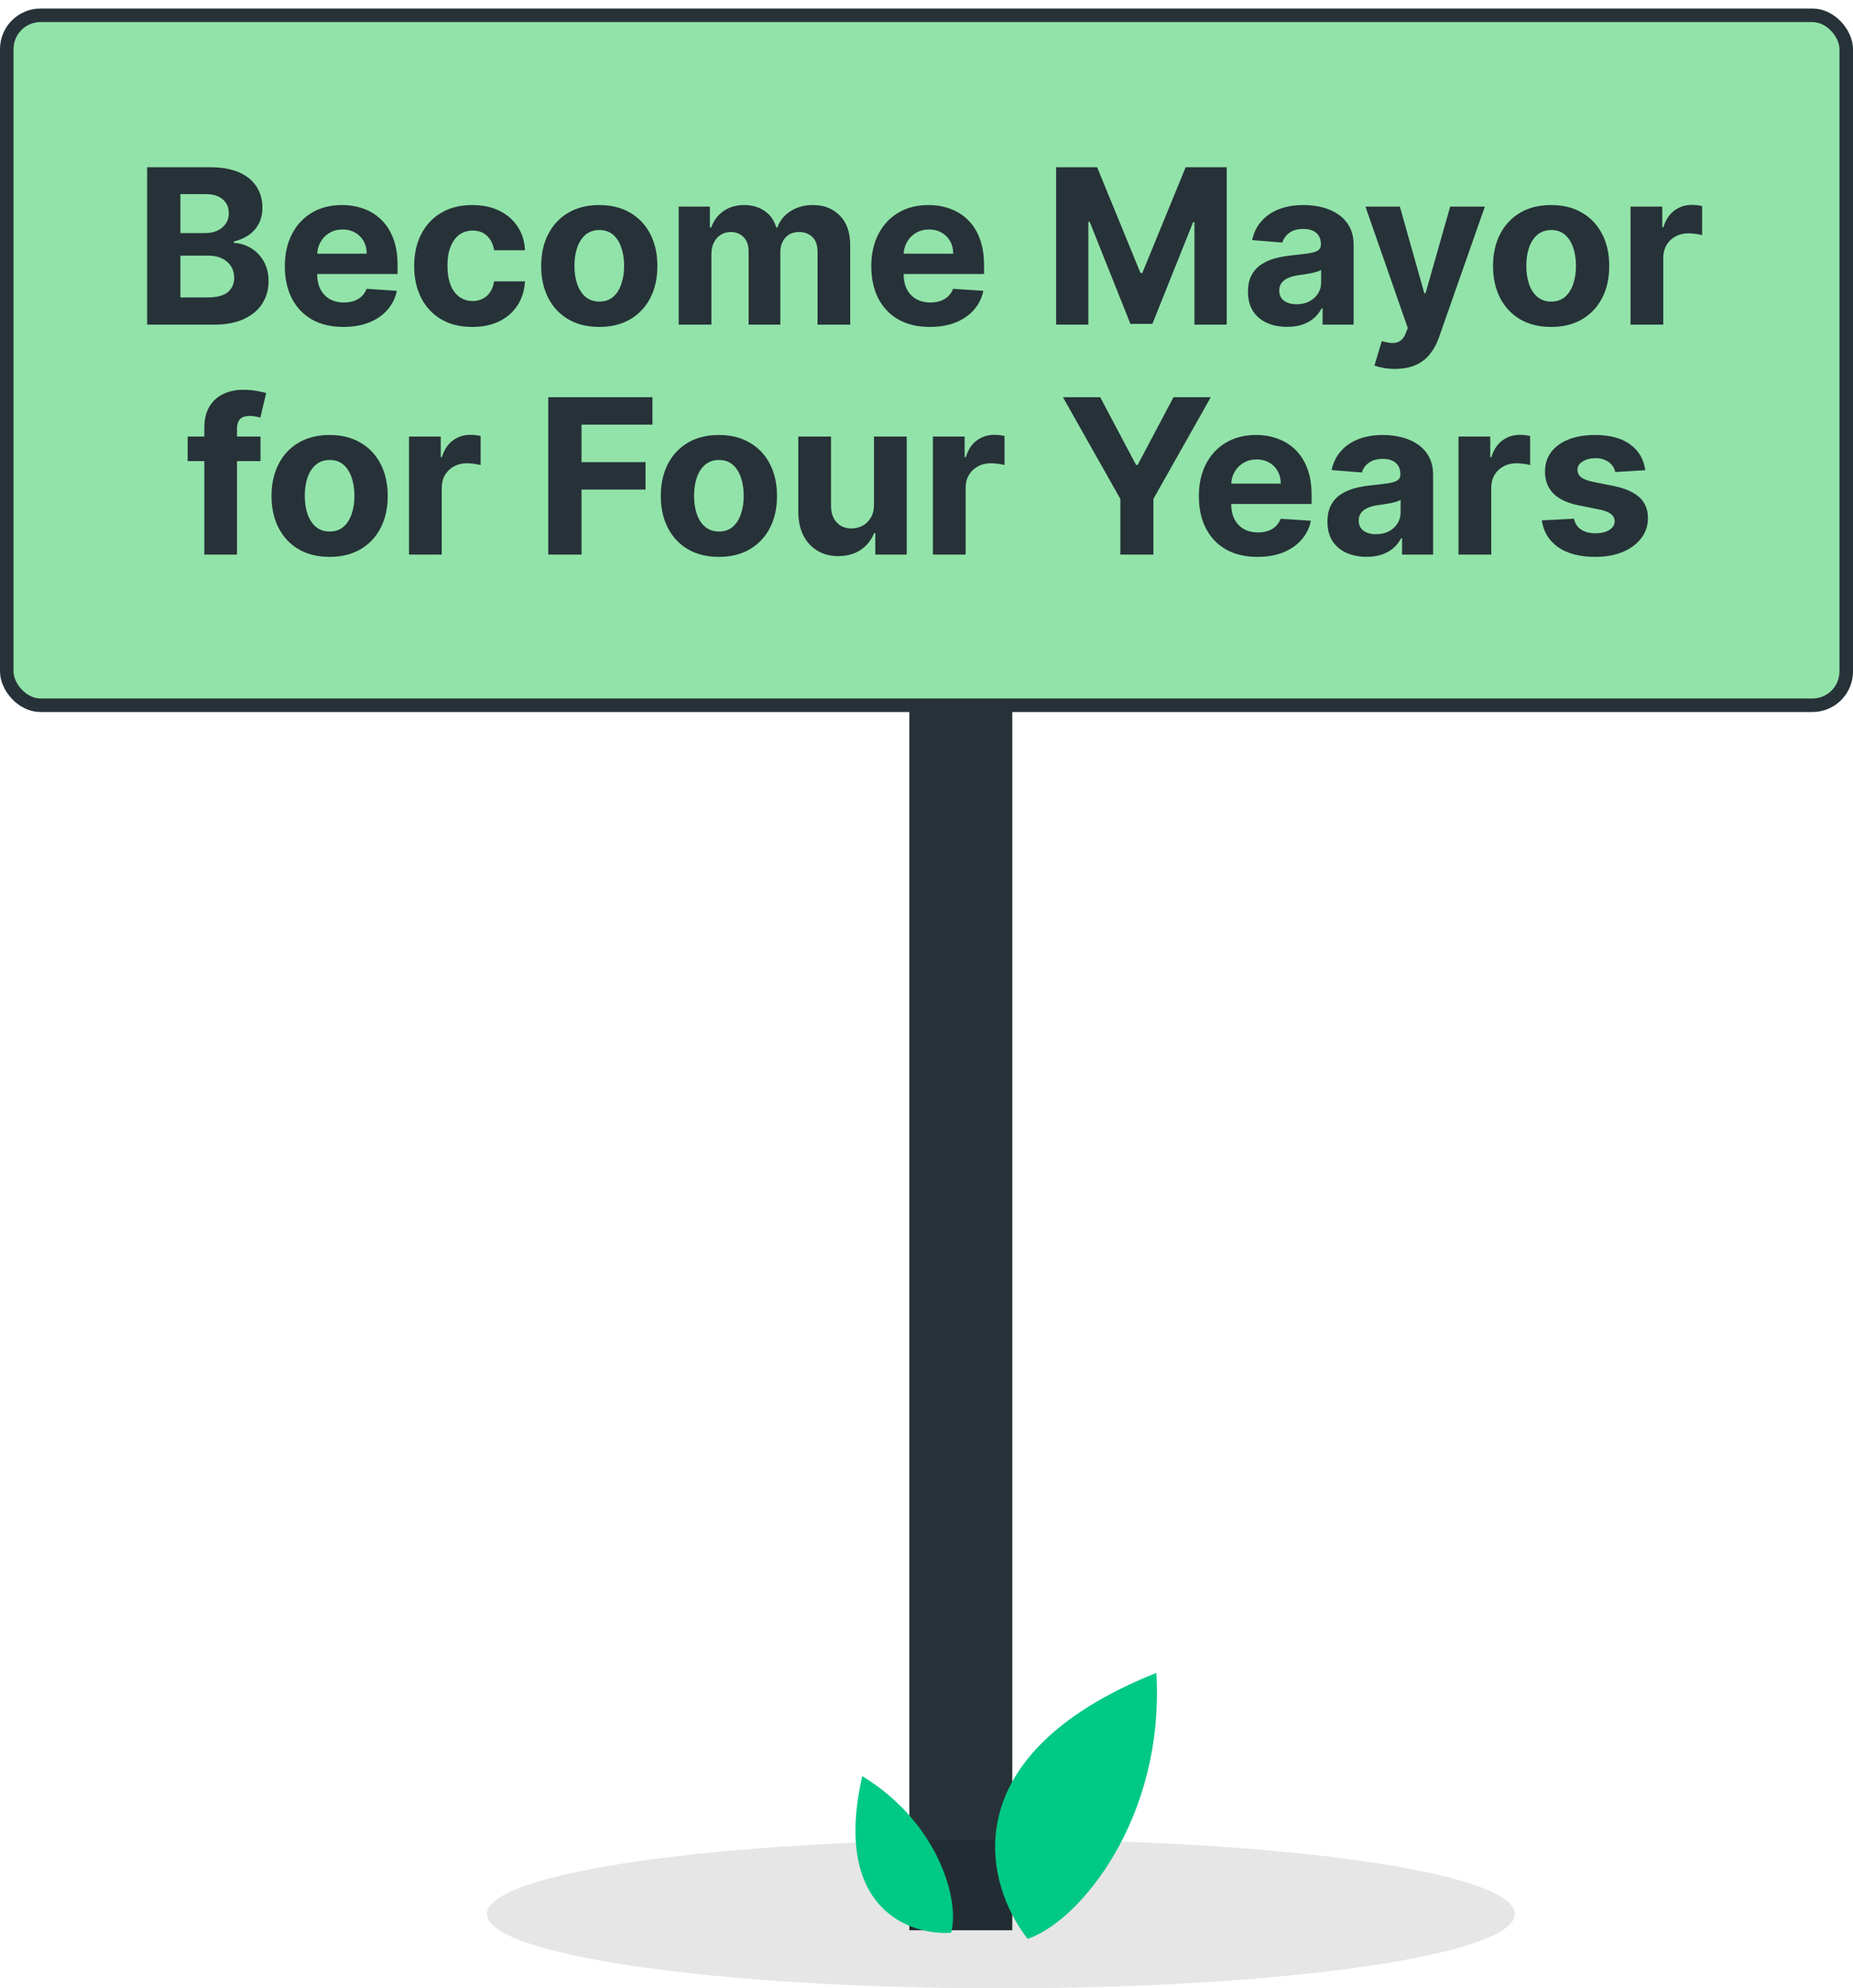 <svg width="137" height="147" viewBox="0 0 137 147" fill="none" xmlns="http://www.w3.org/2000/svg">
<rect x="67.231" y="47.566" width="7.611" height="95.139" fill="#263238"/>
<path opacity="0.1" d="M74 147C94.987 147 112 144.538 112 141.5C112 138.462 94.987 136 74 136C53.013 136 36 138.462 36 141.5C36 144.538 53.013 147 74 147Z" fill="black"/>
<rect x="0.5" y="1.131" width="136" height="51.009" rx="2.5" fill="#92E3A9" stroke="#263238"/>
<path d="M10.879 24V12.364H15.538C16.394 12.364 17.108 12.491 17.68 12.744C18.252 12.998 18.682 13.35 18.97 13.801C19.257 14.248 19.401 14.763 19.401 15.347C19.401 15.801 19.31 16.201 19.129 16.546C18.947 16.886 18.697 17.167 18.379 17.386C18.064 17.602 17.704 17.756 17.299 17.847V17.96C17.742 17.979 18.157 18.104 18.543 18.335C18.933 18.566 19.25 18.89 19.492 19.307C19.735 19.72 19.856 20.212 19.856 20.784C19.856 21.401 19.702 21.953 19.396 22.438C19.093 22.919 18.644 23.299 18.049 23.579C17.454 23.86 16.721 24 15.85 24H10.879ZM13.339 21.989H15.345C16.03 21.989 16.53 21.858 16.845 21.597C17.159 21.331 17.316 20.979 17.316 20.54C17.316 20.218 17.238 19.934 17.083 19.688C16.928 19.441 16.706 19.248 16.418 19.108C16.134 18.968 15.795 18.898 15.401 18.898H13.339V21.989ZM13.339 17.233H15.163C15.5 17.233 15.799 17.174 16.06 17.057C16.326 16.936 16.534 16.765 16.685 16.546C16.841 16.326 16.918 16.062 16.918 15.756C16.918 15.335 16.769 14.996 16.47 14.739C16.174 14.481 15.754 14.352 15.208 14.352H13.339V17.233ZM25.389 24.171C24.491 24.171 23.718 23.989 23.07 23.625C22.426 23.258 21.93 22.739 21.582 22.068C21.233 21.394 21.059 20.597 21.059 19.676C21.059 18.778 21.233 17.991 21.582 17.312C21.93 16.634 22.421 16.106 23.053 15.727C23.69 15.348 24.436 15.159 25.292 15.159C25.868 15.159 26.404 15.252 26.9 15.438C27.4 15.619 27.835 15.894 28.207 16.261C28.582 16.629 28.873 17.091 29.082 17.648C29.29 18.201 29.394 18.849 29.394 19.591V20.256H22.025V18.756H27.116C27.116 18.407 27.04 18.099 26.889 17.829C26.737 17.561 26.527 17.35 26.258 17.199C25.993 17.044 25.684 16.966 25.332 16.966C24.964 16.966 24.639 17.051 24.354 17.222C24.074 17.388 23.854 17.614 23.695 17.898C23.536 18.178 23.455 18.491 23.451 18.835V20.261C23.451 20.693 23.53 21.066 23.69 21.381C23.852 21.695 24.082 21.938 24.377 22.108C24.673 22.278 25.023 22.364 25.428 22.364C25.697 22.364 25.943 22.326 26.167 22.25C26.39 22.174 26.582 22.061 26.741 21.909C26.9 21.758 27.021 21.572 27.104 21.352L29.343 21.5C29.229 22.038 28.996 22.508 28.644 22.909C28.296 23.307 27.845 23.617 27.292 23.841C26.743 24.061 26.108 24.171 25.389 24.171ZM34.917 24.171C34.023 24.171 33.254 23.981 32.61 23.602C31.97 23.22 31.477 22.689 31.133 22.011C30.792 21.333 30.621 20.553 30.621 19.671C30.621 18.776 30.794 17.992 31.139 17.318C31.487 16.64 31.981 16.112 32.621 15.733C33.262 15.35 34.023 15.159 34.906 15.159C35.667 15.159 36.334 15.297 36.906 15.574C37.477 15.85 37.93 16.239 38.264 16.739C38.597 17.239 38.781 17.826 38.815 18.5H36.531C36.466 18.064 36.296 17.714 36.019 17.449C35.746 17.18 35.389 17.046 34.945 17.046C34.57 17.046 34.243 17.148 33.962 17.352C33.686 17.553 33.47 17.847 33.315 18.233C33.159 18.619 33.082 19.087 33.082 19.636C33.082 20.193 33.157 20.667 33.309 21.057C33.464 21.447 33.682 21.744 33.962 21.949C34.243 22.153 34.57 22.256 34.945 22.256C35.222 22.256 35.47 22.199 35.69 22.085C35.913 21.972 36.097 21.807 36.241 21.591C36.389 21.371 36.485 21.108 36.531 20.801H38.815C38.777 21.468 38.595 22.055 38.269 22.562C37.947 23.066 37.502 23.46 36.934 23.744C36.366 24.028 35.693 24.171 34.917 24.171ZM44.307 24.171C43.425 24.171 42.662 23.983 42.018 23.608C41.378 23.229 40.883 22.703 40.535 22.028C40.186 21.35 40.012 20.564 40.012 19.671C40.012 18.769 40.186 17.981 40.535 17.307C40.883 16.629 41.378 16.102 42.018 15.727C42.662 15.348 43.425 15.159 44.307 15.159C45.19 15.159 45.952 15.348 46.592 15.727C47.236 16.102 47.732 16.629 48.08 17.307C48.429 17.981 48.603 18.769 48.603 19.671C48.603 20.564 48.429 21.35 48.08 22.028C47.732 22.703 47.236 23.229 46.592 23.608C45.952 23.983 45.19 24.171 44.307 24.171ZM44.319 22.296C44.72 22.296 45.056 22.182 45.325 21.954C45.593 21.724 45.796 21.409 45.932 21.011C46.073 20.614 46.143 20.161 46.143 19.653C46.143 19.146 46.073 18.693 45.932 18.296C45.796 17.898 45.593 17.583 45.325 17.352C45.056 17.121 44.72 17.006 44.319 17.006C43.914 17.006 43.573 17.121 43.296 17.352C43.023 17.583 42.817 17.898 42.677 18.296C42.541 18.693 42.472 19.146 42.472 19.653C42.472 20.161 42.541 20.614 42.677 21.011C42.817 21.409 43.023 21.724 43.296 21.954C43.573 22.182 43.914 22.296 44.319 22.296ZM50.177 24V15.273H52.484V16.812H52.586C52.768 16.301 53.071 15.898 53.495 15.602C53.919 15.307 54.427 15.159 55.018 15.159C55.616 15.159 56.126 15.309 56.546 15.608C56.967 15.903 57.247 16.305 57.387 16.812H57.478C57.656 16.312 57.978 15.913 58.444 15.614C58.914 15.311 59.468 15.159 60.109 15.159C60.923 15.159 61.584 15.419 62.092 15.938C62.603 16.453 62.859 17.184 62.859 18.131V24H60.444V18.608C60.444 18.123 60.315 17.759 60.057 17.517C59.8 17.275 59.478 17.153 59.092 17.153C58.652 17.153 58.309 17.294 58.063 17.574C57.817 17.85 57.694 18.216 57.694 18.671V24H55.347V18.557C55.347 18.129 55.224 17.788 54.978 17.534C54.736 17.28 54.416 17.153 54.018 17.153C53.749 17.153 53.506 17.222 53.291 17.358C53.078 17.491 52.91 17.678 52.785 17.921C52.66 18.159 52.597 18.439 52.597 18.761V24H50.177ZM68.748 24.171C67.85 24.171 67.077 23.989 66.43 23.625C65.786 23.258 65.29 22.739 64.941 22.068C64.593 21.394 64.418 20.597 64.418 19.676C64.418 18.778 64.593 17.991 64.941 17.312C65.29 16.634 65.78 16.106 66.413 15.727C67.049 15.348 67.795 15.159 68.651 15.159C69.227 15.159 69.763 15.252 70.259 15.438C70.759 15.619 71.195 15.894 71.566 16.261C71.941 16.629 72.233 17.091 72.441 17.648C72.649 18.201 72.754 18.849 72.754 19.591V20.256H65.384V18.756H70.475C70.475 18.407 70.399 18.099 70.248 17.829C70.096 17.561 69.886 17.35 69.617 17.199C69.352 17.044 69.043 16.966 68.691 16.966C68.324 16.966 67.998 17.051 67.714 17.222C67.433 17.388 67.214 17.614 67.055 17.898C66.896 18.178 66.814 18.491 66.81 18.835V20.261C66.81 20.693 66.89 21.066 67.049 21.381C67.212 21.695 67.441 21.938 67.737 22.108C68.032 22.278 68.382 22.364 68.788 22.364C69.057 22.364 69.303 22.326 69.526 22.25C69.75 22.174 69.941 22.061 70.1 21.909C70.259 21.758 70.38 21.572 70.464 21.352L72.702 21.5C72.589 22.038 72.356 22.508 72.004 22.909C71.655 23.307 71.204 23.617 70.651 23.841C70.102 24.061 69.468 24.171 68.748 24.171ZM78.082 12.364H81.116L84.32 20.182H84.457L87.661 12.364H90.695V24H88.309V16.426H88.212L85.201 23.943H83.576L80.565 16.398H80.468V24H78.082V12.364ZM95.165 24.165C94.609 24.165 94.112 24.068 93.677 23.875C93.241 23.678 92.897 23.388 92.643 23.006C92.393 22.619 92.268 22.138 92.268 21.562C92.268 21.078 92.357 20.671 92.535 20.341C92.713 20.011 92.955 19.746 93.262 19.546C93.569 19.345 93.917 19.193 94.308 19.091C94.701 18.989 95.114 18.917 95.546 18.875C96.054 18.822 96.463 18.773 96.773 18.727C97.084 18.678 97.309 18.606 97.45 18.511C97.59 18.417 97.66 18.276 97.66 18.091V18.057C97.66 17.697 97.546 17.419 97.319 17.222C97.095 17.025 96.777 16.926 96.364 16.926C95.929 16.926 95.582 17.023 95.325 17.216C95.067 17.405 94.897 17.644 94.813 17.932L92.575 17.75C92.688 17.22 92.912 16.761 93.245 16.375C93.578 15.985 94.008 15.686 94.535 15.477C95.065 15.265 95.679 15.159 96.376 15.159C96.861 15.159 97.325 15.216 97.768 15.329C98.215 15.443 98.611 15.619 98.955 15.858C99.304 16.097 99.578 16.403 99.779 16.778C99.98 17.15 100.08 17.595 100.08 18.114V24H97.785V22.79H97.717C97.576 23.062 97.389 23.303 97.154 23.511C96.919 23.716 96.637 23.877 96.308 23.994C95.978 24.108 95.597 24.165 95.165 24.165ZM95.859 22.494C96.215 22.494 96.529 22.424 96.802 22.284C97.075 22.14 97.289 21.947 97.444 21.704C97.599 21.462 97.677 21.188 97.677 20.881V19.954C97.601 20.004 97.497 20.049 97.364 20.091C97.236 20.129 97.09 20.165 96.927 20.199C96.764 20.229 96.601 20.258 96.438 20.284C96.275 20.307 96.128 20.328 95.995 20.347C95.711 20.388 95.463 20.454 95.251 20.546C95.039 20.636 94.874 20.759 94.756 20.915C94.639 21.066 94.58 21.256 94.58 21.483C94.58 21.812 94.7 22.064 94.938 22.239C95.181 22.409 95.487 22.494 95.859 22.494ZM103.14 27.273C102.833 27.273 102.545 27.248 102.276 27.199C102.011 27.153 101.791 27.095 101.617 27.023L102.163 25.216C102.447 25.303 102.702 25.35 102.93 25.358C103.161 25.366 103.36 25.312 103.526 25.199C103.697 25.085 103.835 24.892 103.941 24.619L104.083 24.25L100.952 15.273H103.498L105.305 21.682H105.396L107.219 15.273H109.782L106.39 24.943C106.227 25.413 106.005 25.822 105.725 26.171C105.449 26.523 105.098 26.794 104.674 26.983C104.25 27.176 103.738 27.273 103.14 27.273ZM114.683 24.171C113.8 24.171 113.037 23.983 112.393 23.608C111.753 23.229 111.258 22.703 110.91 22.028C110.561 21.35 110.387 20.564 110.387 19.671C110.387 18.769 110.561 17.981 110.91 17.307C111.258 16.629 111.753 16.102 112.393 15.727C113.037 15.348 113.8 15.159 114.683 15.159C115.565 15.159 116.326 15.348 116.967 15.727C117.611 16.102 118.107 16.629 118.455 17.307C118.804 17.981 118.978 18.769 118.978 19.671C118.978 20.564 118.804 21.35 118.455 22.028C118.107 22.703 117.611 23.229 116.967 23.608C116.326 23.983 115.565 24.171 114.683 24.171ZM114.694 22.296C115.095 22.296 115.431 22.182 115.7 21.954C115.969 21.724 116.171 21.409 116.308 21.011C116.448 20.614 116.518 20.161 116.518 19.653C116.518 19.146 116.448 18.693 116.308 18.296C116.171 17.898 115.969 17.583 115.7 17.352C115.431 17.121 115.095 17.006 114.694 17.006C114.289 17.006 113.948 17.121 113.671 17.352C113.398 17.583 113.192 17.898 113.052 18.296C112.915 18.693 112.847 19.146 112.847 19.653C112.847 20.161 112.915 20.614 113.052 21.011C113.192 21.409 113.398 21.724 113.671 21.954C113.948 22.182 114.289 22.296 114.694 22.296ZM120.552 24V15.273H122.898V16.796H122.989C123.148 16.254 123.415 15.845 123.79 15.568C124.165 15.288 124.597 15.148 125.086 15.148C125.207 15.148 125.338 15.155 125.478 15.171C125.618 15.186 125.741 15.206 125.847 15.233V17.381C125.734 17.347 125.576 17.316 125.376 17.29C125.175 17.263 124.991 17.25 124.825 17.25C124.469 17.25 124.15 17.328 123.87 17.483C123.594 17.634 123.374 17.847 123.211 18.119C123.052 18.392 122.972 18.706 122.972 19.062V24H120.552ZM19.261 32.273V34.091H13.874V32.273H19.261ZM15.107 41V31.642C15.107 31.009 15.23 30.485 15.477 30.068C15.727 29.651 16.067 29.339 16.499 29.131C16.931 28.922 17.422 28.818 17.971 28.818C18.342 28.818 18.681 28.847 18.988 28.903C19.299 28.96 19.53 29.011 19.681 29.057L19.249 30.875C19.155 30.845 19.037 30.816 18.897 30.79C18.761 30.763 18.62 30.75 18.477 30.75C18.12 30.75 17.872 30.833 17.732 31C17.592 31.163 17.522 31.392 17.522 31.688V41H15.107ZM24.37 41.17C23.488 41.17 22.724 40.983 22.08 40.608C21.44 40.229 20.946 39.703 20.597 39.028C20.249 38.35 20.075 37.564 20.075 36.67C20.075 35.769 20.249 34.981 20.597 34.307C20.946 33.629 21.44 33.102 22.08 32.727C22.724 32.349 23.488 32.159 24.37 32.159C25.253 32.159 26.014 32.349 26.654 32.727C27.298 33.102 27.794 33.629 28.143 34.307C28.491 34.981 28.666 35.769 28.666 36.67C28.666 37.564 28.491 38.35 28.143 39.028C27.794 39.703 27.298 40.229 26.654 40.608C26.014 40.983 25.253 41.17 24.37 41.17ZM24.381 39.295C24.783 39.295 25.118 39.182 25.387 38.955C25.656 38.724 25.859 38.409 25.995 38.011C26.135 37.614 26.205 37.161 26.205 36.653C26.205 36.146 26.135 35.693 25.995 35.295C25.859 34.898 25.656 34.583 25.387 34.352C25.118 34.121 24.783 34.006 24.381 34.006C23.976 34.006 23.635 34.121 23.359 34.352C23.086 34.583 22.88 34.898 22.739 35.295C22.603 35.693 22.535 36.146 22.535 36.653C22.535 37.161 22.603 37.614 22.739 38.011C22.88 38.409 23.086 38.724 23.359 38.955C23.635 39.182 23.976 39.295 24.381 39.295ZM30.239 41V32.273H32.586V33.795H32.677C32.836 33.254 33.103 32.845 33.478 32.568C33.853 32.288 34.285 32.148 34.773 32.148C34.895 32.148 35.025 32.155 35.166 32.17C35.306 32.186 35.429 32.206 35.535 32.233V34.381C35.421 34.347 35.264 34.316 35.063 34.29C34.862 34.263 34.679 34.25 34.512 34.25C34.156 34.25 33.838 34.328 33.557 34.483C33.281 34.635 33.061 34.847 32.898 35.119C32.739 35.392 32.66 35.706 32.66 36.062V41H30.239ZM40.535 41V29.364H48.239V31.392H42.995V34.165H47.728V36.193H42.995V41H40.535ZM53.151 41.17C52.269 41.17 51.505 40.983 50.861 40.608C50.221 40.229 49.727 39.703 49.379 39.028C49.03 38.35 48.856 37.564 48.856 36.67C48.856 35.769 49.03 34.981 49.379 34.307C49.727 33.629 50.221 33.102 50.861 32.727C51.505 32.349 52.269 32.159 53.151 32.159C54.034 32.159 54.795 32.349 55.435 32.727C56.079 33.102 56.575 33.629 56.924 34.307C57.273 34.981 57.447 35.769 57.447 36.67C57.447 37.564 57.273 38.35 56.924 39.028C56.575 39.703 56.079 40.229 55.435 40.608C54.795 40.983 54.034 41.17 53.151 41.17ZM53.163 39.295C53.564 39.295 53.899 39.182 54.168 38.955C54.437 38.724 54.64 38.409 54.776 38.011C54.916 37.614 54.986 37.161 54.986 36.653C54.986 36.146 54.916 35.693 54.776 35.295C54.64 34.898 54.437 34.583 54.168 34.352C53.899 34.121 53.564 34.006 53.163 34.006C52.757 34.006 52.416 34.121 52.14 34.352C51.867 34.583 51.661 34.898 51.521 35.295C51.384 35.693 51.316 36.146 51.316 36.653C51.316 37.161 51.384 37.614 51.521 38.011C51.661 38.409 51.867 38.724 52.14 38.955C52.416 39.182 52.757 39.295 53.163 39.295ZM64.617 37.284V32.273H67.038V41H64.714V39.415H64.623C64.426 39.926 64.098 40.337 63.64 40.648C63.185 40.958 62.63 41.114 61.975 41.114C61.392 41.114 60.879 40.981 60.435 40.716C59.992 40.451 59.646 40.074 59.396 39.585C59.149 39.097 59.024 38.511 59.021 37.83V32.273H61.441V37.398C61.445 37.913 61.583 38.32 61.856 38.619C62.129 38.919 62.494 39.068 62.952 39.068C63.244 39.068 63.517 39.002 63.771 38.869C64.024 38.733 64.229 38.532 64.384 38.267C64.543 38.002 64.621 37.674 64.617 37.284ZM68.974 41V32.273H71.32V33.795H71.411C71.57 33.254 71.837 32.845 72.212 32.568C72.587 32.288 73.019 32.148 73.508 32.148C73.629 32.148 73.76 32.155 73.9 32.17C74.04 32.186 74.163 32.206 74.269 32.233V34.381C74.156 34.347 73.998 34.316 73.798 34.29C73.597 34.263 73.413 34.25 73.246 34.25C72.89 34.25 72.572 34.328 72.292 34.483C72.015 34.635 71.796 34.847 71.633 35.119C71.474 35.392 71.394 35.706 71.394 36.062V41H68.974ZM78.587 29.364H81.343L83.996 34.375H84.11L86.763 29.364H89.519L85.275 36.886V41H82.832V36.886L78.587 29.364ZM92.967 41.17C92.069 41.17 91.296 40.989 90.648 40.625C90.004 40.258 89.508 39.739 89.16 39.068C88.811 38.394 88.637 37.597 88.637 36.676C88.637 35.778 88.811 34.99 89.16 34.312C89.508 33.635 89.999 33.106 90.631 32.727C91.268 32.349 92.014 32.159 92.87 32.159C93.446 32.159 93.982 32.252 94.478 32.438C94.978 32.619 95.414 32.894 95.785 33.261C96.16 33.629 96.451 34.091 96.66 34.648C96.868 35.201 96.972 35.849 96.972 36.591V37.256H89.603V35.756H94.694C94.694 35.407 94.618 35.099 94.467 34.83C94.315 34.561 94.105 34.35 93.836 34.199C93.571 34.044 93.262 33.966 92.91 33.966C92.542 33.966 92.217 34.051 91.933 34.222C91.652 34.388 91.433 34.614 91.273 34.898C91.114 35.178 91.033 35.49 91.029 35.835V37.261C91.029 37.693 91.109 38.066 91.268 38.381C91.431 38.695 91.66 38.938 91.955 39.108C92.251 39.278 92.601 39.364 93.006 39.364C93.275 39.364 93.522 39.326 93.745 39.25C93.969 39.174 94.16 39.061 94.319 38.909C94.478 38.758 94.599 38.572 94.683 38.352L96.921 38.5C96.808 39.038 96.575 39.508 96.222 39.909C95.874 40.307 95.423 40.617 94.87 40.841C94.321 41.061 93.686 41.17 92.967 41.17ZM101.04 41.165C100.484 41.165 99.987 41.068 99.552 40.875C99.116 40.678 98.772 40.388 98.518 40.006C98.268 39.619 98.143 39.138 98.143 38.562C98.143 38.078 98.232 37.67 98.41 37.341C98.588 37.011 98.83 36.746 99.137 36.545C99.444 36.345 99.792 36.193 100.183 36.091C100.576 35.989 100.989 35.917 101.421 35.875C101.929 35.822 102.338 35.773 102.648 35.727C102.959 35.678 103.184 35.606 103.325 35.511C103.465 35.417 103.535 35.276 103.535 35.091V35.057C103.535 34.697 103.421 34.419 103.194 34.222C102.97 34.025 102.652 33.926 102.239 33.926C101.804 33.926 101.457 34.023 101.2 34.216C100.942 34.405 100.772 34.644 100.688 34.932L98.45 34.75C98.563 34.22 98.787 33.761 99.12 33.375C99.453 32.985 99.883 32.686 100.41 32.477C100.94 32.265 101.554 32.159 102.251 32.159C102.736 32.159 103.2 32.216 103.643 32.33C104.09 32.443 104.486 32.619 104.83 32.858C105.179 33.097 105.453 33.403 105.654 33.778C105.855 34.15 105.955 34.595 105.955 35.114V41H103.66V39.79H103.592C103.451 40.062 103.264 40.303 103.029 40.511C102.794 40.716 102.512 40.877 102.183 40.994C101.853 41.108 101.472 41.165 101.04 41.165ZM101.734 39.494C102.09 39.494 102.404 39.424 102.677 39.284C102.95 39.14 103.164 38.947 103.319 38.705C103.474 38.462 103.552 38.188 103.552 37.881V36.955C103.476 37.004 103.372 37.049 103.239 37.091C103.111 37.129 102.965 37.165 102.802 37.199C102.639 37.229 102.476 37.258 102.313 37.284C102.15 37.307 102.003 37.328 101.87 37.347C101.586 37.388 101.338 37.455 101.126 37.545C100.914 37.636 100.749 37.76 100.631 37.915C100.514 38.066 100.455 38.256 100.455 38.483C100.455 38.812 100.575 39.064 100.813 39.239C101.056 39.409 101.362 39.494 101.734 39.494ZM107.833 41V32.273H110.18V33.795H110.271C110.43 33.254 110.697 32.845 111.072 32.568C111.447 32.288 111.879 32.148 112.367 32.148C112.488 32.148 112.619 32.155 112.759 32.17C112.899 32.186 113.022 32.206 113.129 32.233V34.381C113.015 34.347 112.858 34.316 112.657 34.29C112.456 34.263 112.272 34.25 112.106 34.25C111.75 34.25 111.432 34.328 111.151 34.483C110.875 34.635 110.655 34.847 110.492 35.119C110.333 35.392 110.254 35.706 110.254 36.062V41H107.833ZM121.641 34.761L119.425 34.898C119.388 34.708 119.306 34.538 119.181 34.386C119.056 34.231 118.891 34.108 118.687 34.017C118.486 33.922 118.246 33.875 117.965 33.875C117.59 33.875 117.274 33.955 117.016 34.114C116.759 34.269 116.63 34.477 116.63 34.739C116.63 34.947 116.713 35.123 116.88 35.267C117.047 35.411 117.333 35.526 117.738 35.614L119.317 35.932C120.166 36.106 120.799 36.386 121.215 36.773C121.632 37.159 121.84 37.667 121.84 38.295C121.84 38.867 121.672 39.369 121.335 39.801C121.001 40.233 120.543 40.57 119.96 40.812C119.38 41.051 118.711 41.17 117.954 41.17C116.799 41.17 115.878 40.93 115.192 40.449C114.511 39.964 114.111 39.305 113.994 38.472L116.374 38.347C116.446 38.699 116.621 38.968 116.897 39.153C117.174 39.335 117.528 39.426 117.96 39.426C118.384 39.426 118.725 39.345 118.982 39.182C119.244 39.015 119.376 38.801 119.38 38.54C119.376 38.32 119.283 38.14 119.102 38C118.92 37.856 118.639 37.746 118.261 37.67L116.749 37.369C115.897 37.199 115.263 36.903 114.846 36.483C114.433 36.062 114.227 35.526 114.227 34.875C114.227 34.314 114.378 33.831 114.681 33.426C114.988 33.021 115.418 32.708 115.971 32.489C116.528 32.269 117.179 32.159 117.925 32.159C119.028 32.159 119.895 32.392 120.528 32.858C121.164 33.324 121.535 33.958 121.641 34.761Z" fill="#263238"/>
<path d="M75.98 143.339C72.808 139.322 70.272 129.766 85.494 123.677C86.128 134.459 79.785 142.07 75.98 143.339Z" fill="#00C985"/>
<path d="M70.314 142.893C67.201 143.092 61.53 141.054 63.75 131.31C69.377 134.728 70.997 140.546 70.314 142.893Z" fill="#00C985"/>
</svg>
